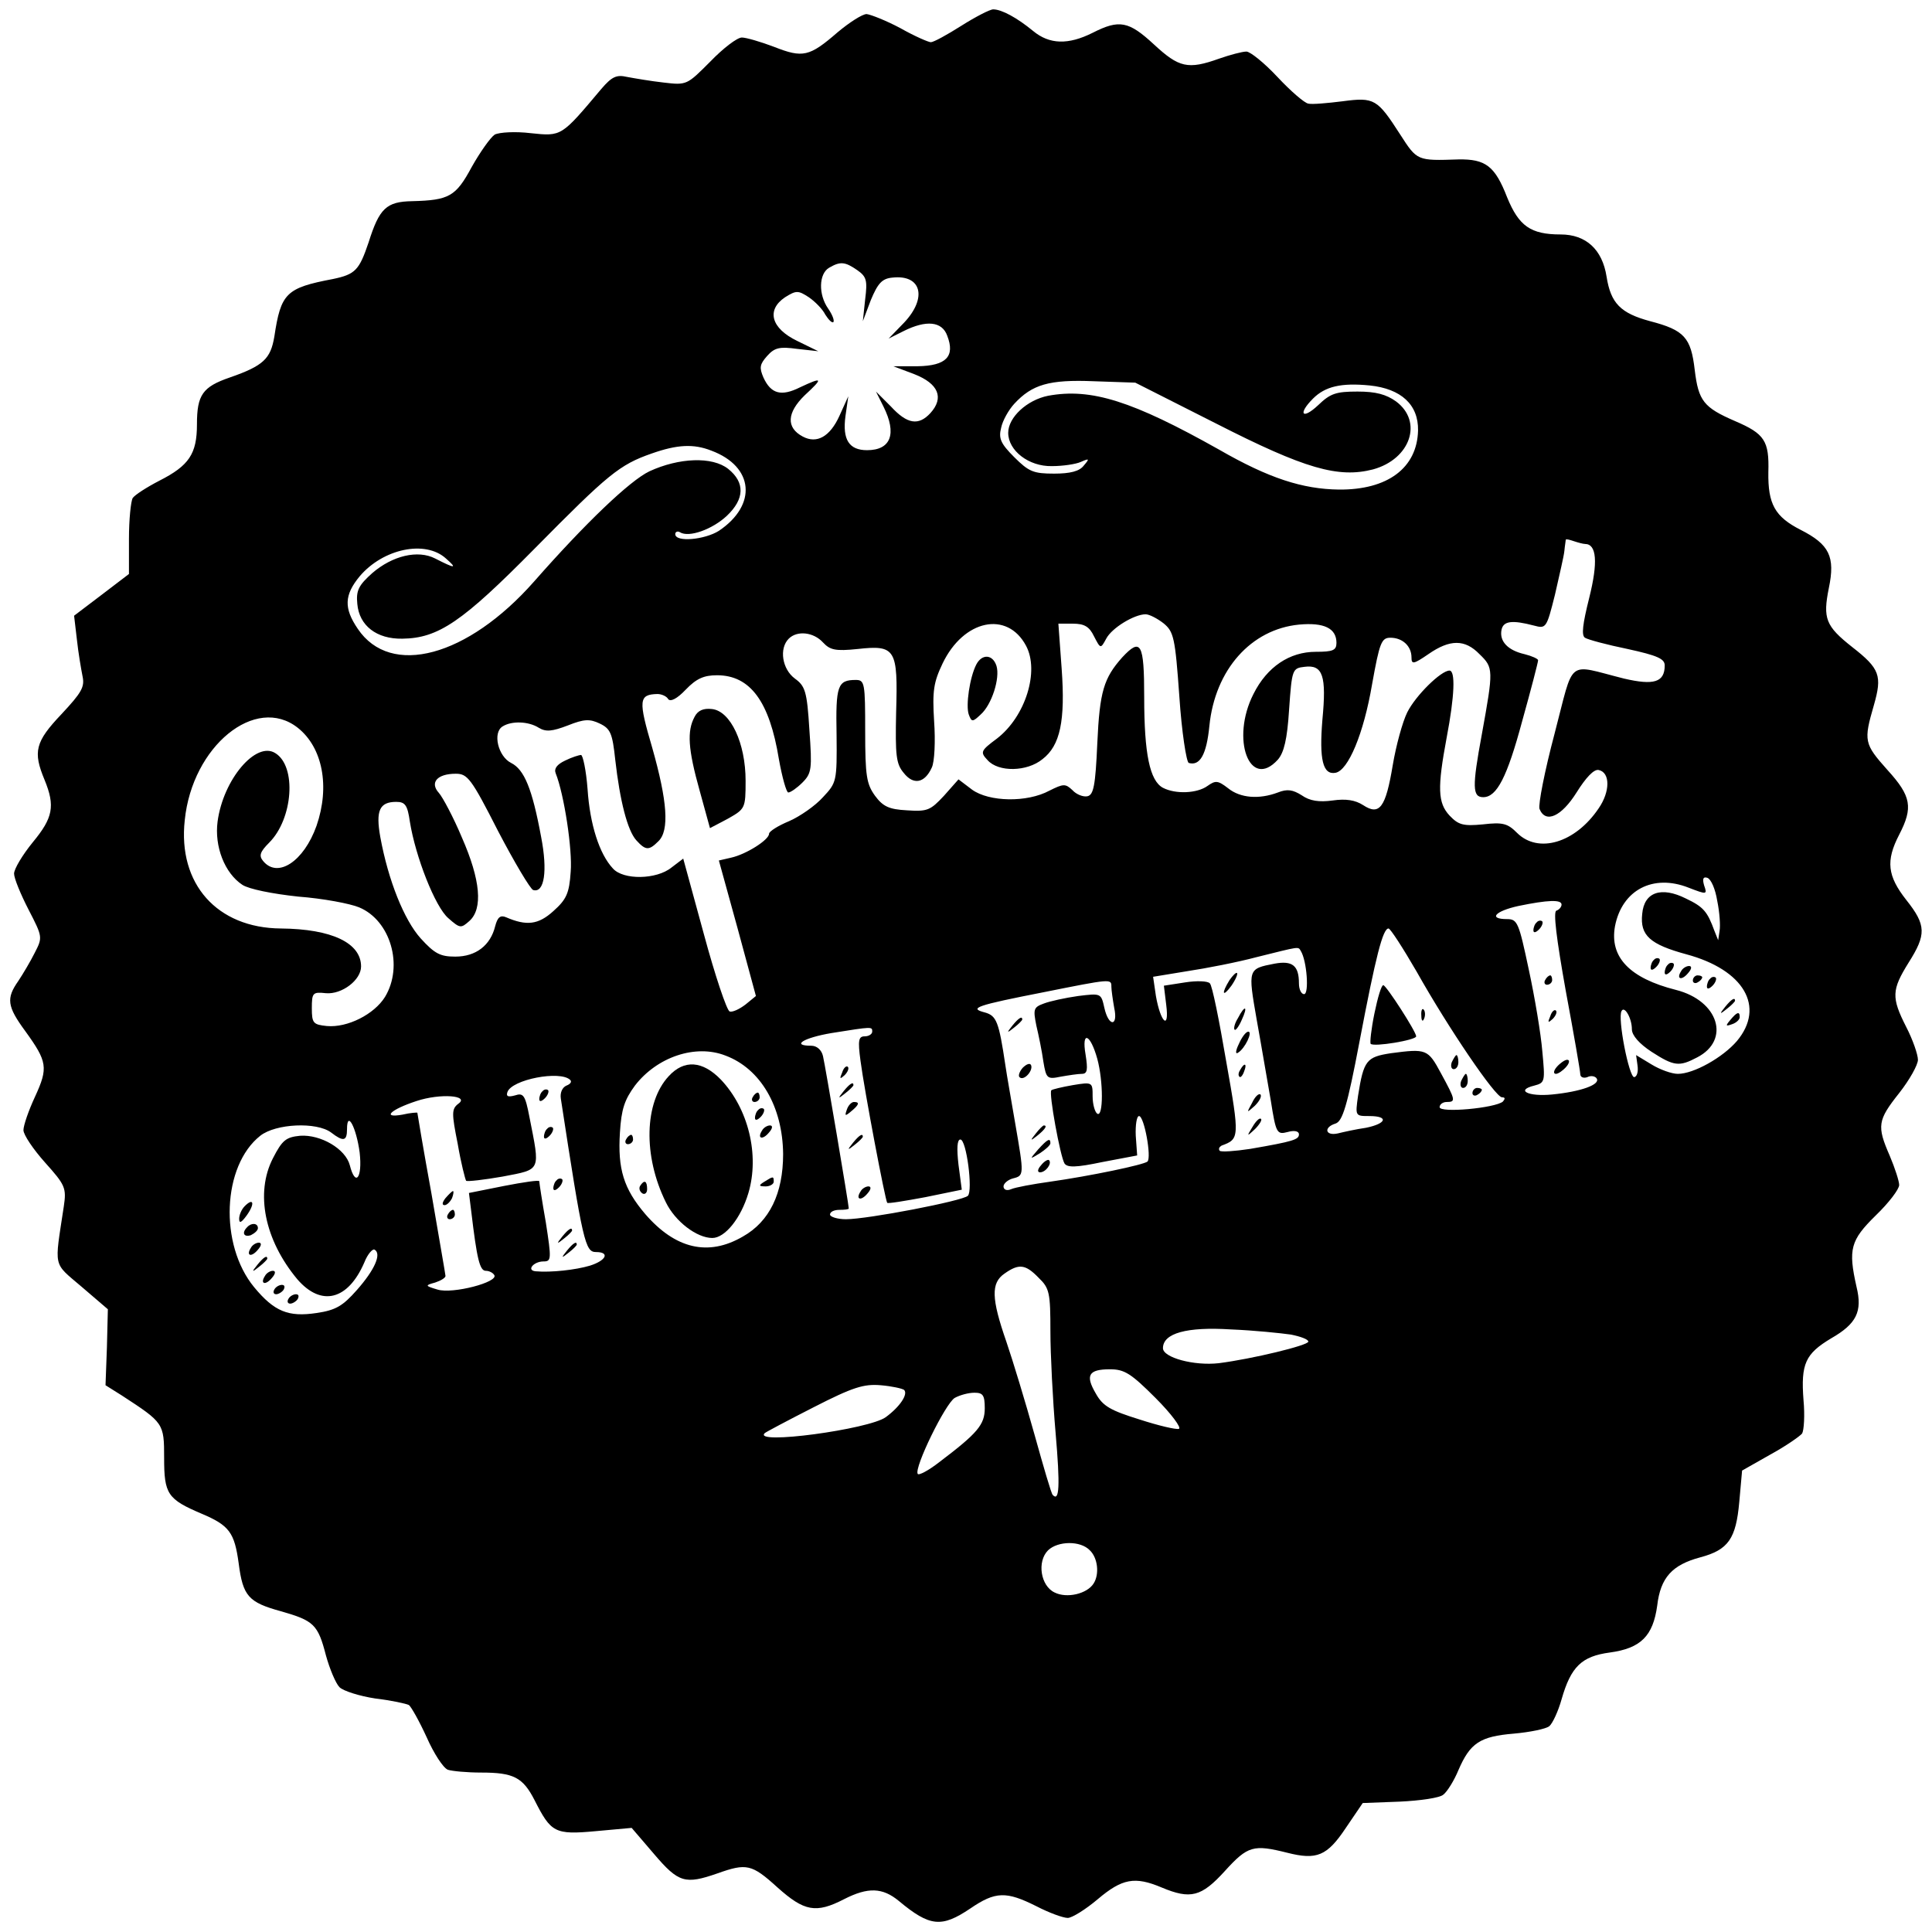<?xml version="1.0" standalone="no"?>
<!DOCTYPE svg PUBLIC "-//W3C//DTD SVG 20010904//EN"
 "http://www.w3.org/TR/2001/REC-SVG-20010904/DTD/svg10.dtd">
<svg version="1.0" xmlns="http://www.w3.org/2000/svg"
 width="412pt" height="412pt" viewBox="0 0 412 412"
 preserveAspectRatio="xMidYMid meet">
<g transform="translate(0,412) scale(0.1,-0.1)"
fill="#000000" stroke="none">
<path d="M2050 4065 c-30 -19 -59 -35 -65 -35 -5 0 -35 13 -65 30 -30 16 -63
29 -72 30 -9 0 -37 -18 -62 -39 -60 -52 -74 -55 -135 -31 -29 11 -60 20 -69
20 -10 0 -40 -23 -67 -51 -50 -50 -50 -51 -100 -45 -27 3 -62 9 -78 12 -22 5
-32 1 -55 -26 -85 -101 -84 -101 -150 -94 -33 4 -67 2 -77 -3 -9 -6 -31 -37
-49 -69 -34 -63 -48 -71 -127 -73 -55 -1 -70 -15 -93 -88 -20 -59 -28 -68 -76
-78 -100 -19 -111 -30 -125 -123 -8 -47 -23 -62 -95 -87 -58 -20 -70 -37 -70
-100 0 -63 -17 -88 -80 -120 -27 -14 -52 -30 -57 -37 -4 -7 -8 -46 -8 -87 l0
-75 -59 -45 -58 -44 6 -51 c3 -28 9 -63 12 -78 5 -23 -2 -35 -45 -81 -56 -59
-61 -80 -36 -140 23 -56 18 -81 -25 -133 -22 -27 -40 -57 -40 -67 0 -10 14
-44 31 -77 30 -58 30 -59 13 -92 -9 -18 -25 -45 -35 -60 -26 -37 -24 -54 15
-107 47 -65 49 -78 21 -139 -14 -30 -25 -62 -25 -72 0 -10 21 -41 46 -69 43
-48 46 -54 40 -94 -20 -133 -24 -118 38 -171 l56 -48 -2 -81 -3 -81 35 -22
c89 -58 90 -59 90 -133 0 -77 7 -88 80 -119 59 -25 70 -40 79 -106 9 -70 21
-83 90 -102 70 -20 79 -28 96 -94 8 -29 21 -60 29 -68 8 -8 43 -19 76 -24 34
-4 66 -11 72 -14 5 -4 22 -34 38 -69 15 -34 35 -65 45 -69 9 -3 41 -6 71 -6
69 0 89 -10 114 -59 35 -69 43 -74 130 -66 l77 7 48 -56 c52 -61 66 -65 135
-41 62 22 73 20 128 -30 57 -51 82 -56 142 -25 51 26 82 25 117 -4 66 -55 91
-57 152 -16 54 37 77 37 141 5 27 -14 57 -25 67 -25 9 0 38 18 64 40 52 44 79
49 136 25 62 -26 85 -20 135 35 49 54 61 57 133 39 63 -16 85 -7 125 53 l36
53 79 3 c43 2 86 8 93 15 8 6 23 30 32 52 25 58 46 72 118 78 34 3 69 10 76
16 7 6 19 32 26 57 20 70 43 92 103 100 66 9 92 35 101 100 7 60 32 87 92 103
60 16 76 40 83 118 l6 67 60 34 c33 18 63 39 68 45 4 7 6 39 3 71 -6 78 4 99
59 132 54 31 67 57 54 110 -18 80 -13 99 41 152 28 27 50 56 50 65 0 8 -9 36
-20 62 -28 64 -26 76 20 134 22 28 40 60 40 71 0 11 -11 43 -25 70 -32 63 -31
79 5 137 38 60 38 80 -5 134 -40 51 -44 83 -15 139 30 58 26 82 -25 138 -50
56 -51 62 -29 138 18 63 13 78 -46 124 -57 45 -63 61 -50 126 14 67 1 93 -60
124 -55 28 -70 55 -69 123 2 67 -8 82 -71 109 -67 29 -78 43 -86 109 -8 69
-22 85 -95 104 -63 17 -84 38 -93 95 -9 58 -44 90 -98 90 -64 0 -89 18 -114
79 -26 67 -46 82 -104 81 -88 -3 -88 -3 -124 53 -49 76 -55 80 -123 71 -32 -4
-65 -7 -73 -5 -8 1 -38 27 -66 57 -28 30 -58 54 -66 54 -9 0 -35 -7 -58 -15
-67 -24 -86 -19 -139 30 -54 50 -74 54 -131 25 -52 -26 -92 -25 -127 4 -34 28
-67 46 -85 46 -7 0 -38 -16 -68 -35z m-222 -521 c20 -14 22 -22 17 -62 l-5
-47 17 45 c15 36 24 46 46 48 62 7 75 -43 25 -96 l-33 -34 32 16 c48 24 82 21
93 -10 17 -44 -2 -64 -63 -65 l-52 0 45 -17 c51 -20 64 -50 34 -83 -25 -27
-49 -24 -84 14 l-32 32 16 -32 c29 -58 16 -93 -35 -93 -38 0 -53 22 -46 73 l6
42 -19 -42 c-20 -44 -48 -60 -78 -44 -36 19 -34 51 4 88 40 37 39 40 -10 17
-40 -20 -62 -14 -78 21 -9 21 -8 28 8 46 16 18 27 20 64 15 l45 -5 -45 22
c-56 27 -66 66 -26 93 24 15 28 15 51 0 13 -9 29 -25 35 -37 7 -11 14 -18 17
-16 3 3 -2 16 -11 29 -21 30 -20 74 2 87 24 14 34 13 60 -5z m765 -327 c190
-97 261 -117 335 -98 80 22 107 102 49 145 -21 15 -43 21 -82 21 -46 0 -58 -4
-84 -29 -34 -32 -44 -19 -11 14 26 26 60 34 121 28 67 -7 104 -41 103 -96 -2
-80 -65 -127 -169 -126 -77 1 -149 24 -255 85 -185 104 -273 132 -365 115 -45
-9 -85 -46 -85 -79 0 -38 44 -72 93 -71 23 0 51 4 62 9 18 8 19 7 6 -8 -9 -12
-29 -17 -63 -17 -44 0 -54 4 -85 35 -29 29 -34 40 -28 63 3 15 16 38 28 51 38
41 74 52 170 48 l88 -3 172 -87z m-1076 -58 c91 -34 98 -116 16 -171 -30 -19
-93 -25 -93 -7 0 5 5 7 10 4 19 -12 69 6 100 35 38 36 39 71 3 100 -34 27
-105 24 -168 -5 -42 -20 -137 -111 -246 -235 -142 -161 -306 -205 -376 -101
-30 44 -29 72 4 112 50 59 140 78 184 38 25 -22 20 -22 -23 0 -37 19 -91 6
-134 -31 -29 -26 -35 -37 -32 -66 4 -46 41 -75 96 -74 77 1 128 36 282 192
157 159 181 179 250 203 54 19 89 21 127 6z m1863 -199 c25 0 28 -39 9 -115
-14 -56 -17 -80 -9 -85 6 -4 47 -15 91 -24 64 -14 79 -21 79 -35 0 -36 -23
-43 -87 -28 -124 31 -105 46 -148 -118 -21 -79 -35 -151 -32 -160 13 -32 47
-16 79 35 20 32 37 50 47 48 25 -5 25 -46 0 -82 -50 -74 -129 -97 -174 -52
-20 20 -30 23 -73 18 -42 -4 -52 -1 -71 19 -25 27 -26 59 -6 166 17 89 19 143
6 143 -18 0 -72 -53 -90 -89 -10 -20 -24 -71 -31 -113 -15 -90 -28 -108 -63
-85 -17 11 -37 14 -65 10 -29 -4 -49 -1 -66 11 -19 12 -31 14 -51 6 -40 -15
-80 -12 -106 9 -22 17 -27 17 -44 5 -22 -16 -68 -18 -95 -4 -28 15 -40 72 -40
193 0 116 -7 128 -47 85 -39 -44 -48 -72 -53 -183 -4 -91 -8 -110 -21 -113 -9
-2 -24 4 -32 13 -15 14 -19 14 -49 -1 -48 -26 -129 -24 -165 2 l-29 22 -31
-35 c-29 -31 -35 -34 -79 -31 -38 2 -51 8 -68 31 -18 25 -21 42 -21 138 0 102
-1 109 -20 109 -39 0 -43 -12 -41 -117 1 -100 0 -102 -29 -133 -16 -18 -49
-41 -72 -51 -24 -10 -43 -22 -43 -27 0 -13 -49 -44 -81 -51 l-26 -6 40 -145
39 -144 -22 -18 c-13 -10 -28 -17 -34 -15 -6 2 -31 76 -55 165 l-44 161 -25
-19 c-32 -26 -103 -27 -125 -2 -29 31 -49 94 -54 169 -3 40 -10 73 -14 73 -4
0 -20 -5 -34 -12 -17 -8 -24 -17 -20 -27 18 -45 36 -163 32 -210 -3 -46 -9
-59 -37 -84 -32 -29 -57 -32 -101 -13 -12 5 -18 0 -23 -19 -10 -41 -41 -65
-85 -65 -32 0 -44 6 -74 39 -35 39 -69 123 -86 216 -10 56 -2 75 34 75 19 0
24 -7 29 -42 12 -75 54 -182 82 -206 25 -22 27 -22 45 -6 29 26 24 87 -16 178
-18 43 -41 86 -49 95 -20 22 -4 41 36 41 25 0 33 -10 90 -122 35 -67 69 -124
75 -126 24 -7 31 41 17 113 -19 103 -36 144 -64 158 -28 14 -40 65 -18 78 19
12 55 11 77 -3 15 -9 28 -8 62 5 35 14 47 14 68 4 23 -11 27 -21 33 -77 10
-88 26 -151 45 -172 20 -22 27 -22 47 -2 24 23 19 86 -13 199 -30 102 -29 114
11 115 9 0 20 -5 23 -11 5 -6 19 1 37 20 23 24 39 31 67 31 71 0 112 -56 132
-179 7 -39 16 -71 20 -71 5 0 19 10 30 21 20 20 21 29 15 113 -5 82 -9 93 -31
109 -27 20 -34 64 -13 85 18 18 53 14 73 -8 15 -16 26 -19 74 -14 81 9 86 0
82 -135 -2 -92 0 -110 16 -129 21 -27 45 -22 60 11 6 12 8 57 5 99 -4 65 -1
83 18 123 45 94 138 113 178 38 29 -54 -1 -151 -62 -198 -35 -26 -36 -29 -20
-46 23 -26 84 -25 117 2 38 29 49 82 41 193 l-7 96 31 0 c24 0 35 -6 45 -27
14 -27 14 -27 26 -5 12 23 60 52 84 52 8 0 25 -9 38 -19 22 -18 25 -30 34
-157 5 -75 15 -139 20 -141 24 -7 38 18 44 79 12 120 89 206 191 216 54 5 80
-8 80 -39 0 -16 -8 -19 -44 -19 -56 0 -104 -32 -133 -90 -49 -96 -8 -206 52
-140 13 15 20 43 24 107 6 86 7 88 33 91 39 5 47 -19 38 -113 -7 -85 1 -118
28 -113 27 5 60 83 78 189 16 89 20 99 39 99 26 0 45 -18 45 -42 0 -15 4 -15
36 7 46 32 78 32 109 0 30 -29 30 -33 5 -171 -21 -113 -20 -134 3 -134 29 0
51 43 83 162 19 68 34 126 34 130 0 3 -13 9 -29 13 -35 8 -54 27 -49 52 4 19
23 21 69 9 26 -7 27 -6 45 66 9 40 19 82 20 93 1 11 3 22 3 24 1 2 8 0 17 -3
9 -3 20 -6 24 -6z m-2745 -392 c53 -42 69 -125 40 -209 -27 -76 -83 -113 -114
-75 -9 11 -7 19 13 39 51 51 59 163 13 191 -41 26 -111 -56 -123 -146 -7 -53
15 -110 53 -135 14 -9 63 -19 119 -25 53 -4 111 -15 130 -23 67 -28 95 -125
55 -191 -23 -37 -80 -66 -124 -62 -29 3 -32 6 -32 38 0 33 2 35 30 32 34 -3
75 28 75 57 0 50 -62 80 -171 81 -136 1 -220 95 -205 231 16 158 151 268 241
197z m3027 -369 c5 -24 7 -53 5 -64 l-3 -20 -8 20 c-15 41 -23 51 -61 69 -52
26 -89 14 -93 -33 -5 -46 17 -65 94 -86 123 -33 169 -112 108 -185 -30 -35
-92 -70 -126 -70 -13 0 -38 9 -56 20 l-33 20 3 -22 c2 -13 -1 -24 -7 -25 -11
-1 -36 126 -27 141 6 12 22 -15 22 -39 0 -13 16 -31 42 -48 48 -31 59 -32 97
-12 72 37 46 121 -45 144 -99 25 -142 70 -130 136 15 77 81 112 157 82 39 -15
40 -15 33 5 -4 14 -2 19 7 16 8 -3 17 -24 21 -49z m-332 -8 c0 -5 -5 -11 -11
-13 -7 -2 0 -59 20 -171 17 -91 31 -172 31 -178 0 -6 7 -9 15 -6 8 4 17 2 20
-3 8 -13 -34 -28 -95 -34 -51 -5 -79 9 -38 19 23 6 23 9 17 73 -3 37 -16 115
-29 175 -21 99 -24 107 -46 107 -41 0 -26 17 24 28 63 13 92 14 92 3z m-309
-143 c68 -121 168 -268 182 -268 7 0 7 -3 2 -9 -16 -14 -135 -25 -135 -12 0 6
7 11 15 11 20 0 19 4 -12 61 -28 52 -31 53 -107 43 -52 -8 -58 -15 -70 -91 -6
-43 -6 -43 24 -43 42 0 37 -16 -7 -25 -21 -3 -48 -9 -60 -12 -27 -6 -31 13 -5
21 15 5 25 37 51 174 35 184 50 242 62 242 4 0 31 -42 60 -92z m-247 44 c13
-21 18 -92 7 -92 -6 0 -11 10 -11 23 0 38 -14 49 -52 42 -57 -11 -57 -11 -38
-120 10 -55 23 -133 30 -172 11 -70 13 -73 36 -67 14 4 24 2 24 -5 0 -11 -11
-15 -104 -31 -33 -5 -62 -7 -65 -4 -3 4 -1 8 4 11 38 14 39 16 10 179 -15 88
-30 163 -35 167 -4 5 -28 6 -53 2 l-45 -7 5 -41 c7 -55 -12 -38 -22 19 l-6 41
73 12 c40 6 107 19 148 30 93 23 88 23 94 13z m-404 -76 c0 -7 3 -28 6 -45 9
-41 -12 -41 -21 0 -7 31 -7 31 -56 25 -28 -4 -60 -11 -73 -16 -22 -8 -23 -12
-16 -47 5 -21 12 -55 15 -77 6 -36 8 -38 37 -32 17 3 37 6 45 6 12 0 13 9 8
41 -9 52 10 45 25 -9 13 -48 13 -125 0 -117 -5 3 -10 20 -10 37 0 30 0 31 -42
24 -23 -4 -44 -9 -46 -11 -6 -5 19 -141 28 -156 6 -9 24 -9 81 3 l74 14 -3 42
c-1 23 2 42 7 42 11 0 27 -88 18 -97 -8 -7 -123 -31 -208 -43 -36 -5 -74 -12
-83 -16 -9 -4 -16 -1 -16 6 0 6 9 14 20 17 24 6 24 7 5 117 -8 47 -18 103 -21
124 -14 94 -19 106 -44 113 -35 9 -18 15 125 43 145 29 145 29 145 12z m-510
-96 c0 -5 -7 -10 -16 -10 -13 0 -15 -8 -9 -52 8 -62 53 -299 57 -303 2 -2 38
4 81 12 l78 16 -7 53 c-4 35 -3 54 4 54 13 0 27 -109 16 -120 -11 -11 -214
-50 -260 -50 -18 0 -34 5 -34 10 0 6 9 10 20 10 11 0 20 1 20 3 0 8 -50 304
-55 325 -3 13 -13 22 -25 22 -44 0 -16 17 43 27 88 14 87 14 87 3z m-313 -51
c75 -28 122 -109 123 -210 0 -84 -29 -144 -86 -176 -74 -43 -144 -26 -208 48
-46 54 -59 96 -54 174 3 50 10 70 32 100 47 61 129 89 193 64z m-331 -52 c4
-4 0 -9 -8 -12 -9 -4 -14 -15 -12 -28 47 -307 52 -327 75 -327 30 0 22 -18
-13 -29 -30 -9 -83 -15 -116 -12 -20 2 -4 21 17 21 17 0 17 5 5 83 -8 45 -14
85 -14 88 0 3 -34 -2 -75 -10 l-75 -15 5 -40 c12 -101 18 -126 31 -126 7 0 15
-4 18 -9 10 -15 -89 -41 -121 -31 -27 8 -27 9 -5 15 12 4 22 10 22 14 0 3 -14
82 -30 176 -17 93 -30 171 -30 172 0 1 -15 0 -32 -4 -45 -8 -25 11 30 29 51
17 115 12 89 -6 -14 -11 -14 -20 -1 -85 7 -41 16 -76 18 -79 3 -2 38 2 78 9
83 16 80 10 57 127 -9 47 -13 52 -31 46 -15 -4 -19 -2 -16 7 9 27 113 47 134
26z m-449 -155 c6 -54 -9 -74 -21 -27 -9 35 -62 66 -106 63 -30 -3 -38 -9 -58
-48 -38 -74 -18 -174 52 -258 51 -59 108 -45 143 36 7 18 18 30 22 27 15 -9 0
-43 -38 -86 -30 -34 -45 -43 -86 -49 -60 -9 -90 3 -133 55 -75 91 -68 259 13
323 33 26 120 30 151 7 26 -20 34 -19 34 7 0 42 20 3 27 -50z m1448 -267 c23
-22 25 -32 25 -114 0 -49 5 -147 11 -216 10 -115 8 -148 -6 -133 -3 2 -20 61
-39 129 -19 68 -46 157 -60 198 -32 92 -33 125 -4 145 31 22 45 20 73 -9z
m538 -121 c20 -4 37 -10 37 -15 0 -8 -120 -37 -191 -46 -53 -6 -119 12 -119
32 0 32 51 46 145 40 50 -2 107 -8 128 -11z m-289 -135 c34 -34 56 -64 50 -66
-6 -2 -44 7 -84 20 -61 19 -78 28 -93 55 -23 39 -16 52 30 52 31 0 45 -9 97
-61z m-536 17 c9 -9 -9 -36 -39 -58 -35 -26 -286 -60 -258 -34 2 2 49 27 104
55 84 43 107 50 143 47 24 -2 46 -7 50 -10z m172 -39 c0 -35 -15 -53 -97 -115
-23 -18 -44 -29 -46 -25 -8 13 59 150 79 162 11 6 29 11 42 11 18 0 22 -5 22
-33z m224 -303 c17 -16 21 -51 8 -71 -14 -22 -57 -32 -83 -19 -30 14 -38 66
-14 90 21 20 69 21 89 0z"/>
<path d="M2082 2703 c-14 -27 -23 -88 -16 -107 6 -16 8 -16 25 0 24 21 42 78
34 104 -8 25 -31 26 -43 3z"/>
<path d="M1481 2591 c-16 -30 -14 -68 11 -157 l22 -80 38 20 c37 21 38 22 38
81 0 80 -32 149 -72 153 -18 2 -30 -3 -37 -17z"/>
<path d="M3527 2073 c-4 -3 -7 -11 -7 -17 0 -6 5 -5 12 2 6 6 9 14 7 17 -3 3
-9 2 -12 -2z"/>
<path d="M3557 2063 c-4 -3 -7 -11 -7 -17 0 -6 5 -5 12 2 6 6 9 14 7 17 -3 3
-9 2 -12 -2z"/>
<path d="M3585 2049 c-11 -17 1 -21 15 -4 8 9 8 15 2 15 -6 0 -14 -5 -17 -11z"/>
<path d="M3610 2029 c0 -5 5 -7 10 -4 6 3 10 8 10 11 0 2 -4 4 -10 4 -5 0 -10
-5 -10 -11z"/>
<path d="M3647 2033 c-4 -3 -7 -11 -7 -17 0 -6 5 -5 12 2 6 6 9 14 7 17 -3 3
-9 2 -12 -2z"/>
<path d="M3679 1973 c-13 -16 -12 -17 4 -4 9 7 17 15 17 17 0 8 -8 3 -21 -13z"/>
<path d="M3690 1945 c-11 -13 -10 -14 4 -9 9 3 16 10 16 15 0 13 -6 11 -20 -6z"/>
<path d="M3277 2153 c-4 -3 -7 -11 -7 -17 0 -6 5 -5 12 2 6 6 9 14 7 17 -3 3
-9 2 -12 -2z"/>
<path d="M3295 2030 c-3 -5 -1 -10 4 -10 6 0 11 5 11 10 0 6 -2 10 -4 10 -3 0
-8 -4 -11 -10z"/>
<path d="M3306 1953 c-6 -14 -5 -15 5 -6 7 7 10 15 7 18 -3 3 -9 -2 -12 -12z"/>
<path d="M3320 1845 c-7 -8 -8 -15 -2 -15 5 0 15 7 22 15 7 8 8 15 2 15 -5 0
-15 -7 -22 -15z"/>
<path d="M2931 1959 c-7 -34 -10 -63 -8 -65 7 -7 97 8 97 16 0 10 -64 109 -70
109 -4 1 -12 -26 -19 -60z"/>
<path d="M3031 1954 c0 -11 3 -14 6 -6 3 7 2 16 -1 19 -3 4 -6 -2 -5 -13z"/>
<path d="M3096 1855 c-3 -8 -1 -15 4 -15 6 0 10 7 10 15 0 8 -2 15 -4 15 -2 0
-6 -7 -10 -15z"/>
<path d="M3116 1815 c-3 -8 -1 -15 4 -15 6 0 10 7 10 15 0 8 -2 15 -4 15 -2 0
-6 -7 -10 -15z"/>
<path d="M3140 1789 c0 -5 5 -7 10 -4 6 3 10 8 10 11 0 2 -4 4 -10 4 -5 0 -10
-5 -10 -11z"/>
<path d="M2622 2030 c-18 -29 -15 -38 4 -12 9 13 14 25 12 27 -2 2 -9 -5 -16
-15z"/>
<path d="M2640 1949 c-7 -11 -10 -23 -7 -25 2 -2 9 7 15 21 14 30 7 33 -8 4z"/>
<path d="M2642 1894 c-7 -14 -8 -23 -2 -19 15 9 32 45 22 45 -5 0 -14 -12 -20
-26z"/>
<path d="M2645 1839 c-4 -6 -5 -12 -2 -15 2 -3 7 2 10 11 7 17 1 20 -8 4z"/>
<path d="M2670 1768 c-12 -22 -12 -22 6 -6 10 10 15 20 12 24 -4 3 -12 -5 -18
-18z"/>
<path d="M2671 1717 c-13 -21 -12 -21 5 -5 10 10 16 20 13 22 -3 3 -11 -5 -18
-17z"/>
<path d="M2159 1933 c-13 -16 -12 -17 4 -4 9 7 17 15 17 17 0 8 -8 3 -21 -13z"/>
<path d="M2181 1843 c-7 -8 -10 -17 -7 -20 9 -9 29 13 25 25 -2 6 -10 3 -18
-5z"/>
<path d="M2209 1703 c-13 -16 -12 -17 4 -4 16 13 21 21 13 21 -2 0 -10 -8 -17
-17z"/>
<path d="M2214 1669 c-19 -22 -19 -22 4 -8 12 8 22 17 22 21 0 12 -6 9 -26
-13z"/>
<path d="M2220 1635 c-8 -9 -8 -15 -2 -15 12 0 26 19 19 26 -2 2 -10 -2 -17
-11z"/>
<path d="M1796 1833 c-6 -14 -5 -15 5 -6 7 7 10 15 7 18 -3 3 -9 -2 -12 -12z"/>
<path d="M1799 1793 c-13 -16 -12 -17 4 -4 9 7 17 15 17 17 0 8 -8 3 -21 -13z"/>
<path d="M1806 1754 c-5 -14 -4 -15 9 -4 17 14 19 20 6 20 -5 0 -12 -7 -15
-16z"/>
<path d="M1819 1683 c-13 -16 -12 -17 4 -4 9 7 17 15 17 17 0 8 -8 3 -21 -13z"/>
<path d="M1835 1579 c-11 -17 1 -21 15 -4 8 9 8 15 2 15 -6 0 -14 -5 -17 -11z"/>
<path d="M1426 1825 c-52 -56 -55 -170 -6 -269 20 -41 66 -76 99 -76 27 0 61
42 77 96 24 81 0 180 -59 242 -39 40 -78 43 -111 7z"/>
<path d="M1605 1780 c-3 -5 -1 -10 4 -10 6 0 11 5 11 10 0 6 -2 10 -4 10 -3 0
-8 -4 -11 -10z"/>
<path d="M1617 1753 c-4 -3 -7 -11 -7 -17 0 -6 5 -5 12 2 6 6 9 14 7 17 -3 3
-9 2 -12 -2z"/>
<path d="M1625 1709 c-11 -17 1 -21 15 -4 8 9 8 15 2 15 -6 0 -14 -5 -17 -11z"/>
<path d="M1335 1690 c-3 -5 -1 -10 4 -10 6 0 11 5 11 10 0 6 -2 10 -4 10 -3 0
-8 -4 -11 -10z"/>
<path d="M1630 1600 c-13 -8 -12 -10 3 -10 9 0 17 5 17 10 0 12 -1 12 -20 0z"/>
<path d="M1365 1591 c-3 -5 -1 -12 5 -16 5 -3 10 1 10 9 0 18 -6 21 -15 7z"/>
<path d="M1157 1793 c-4 -3 -7 -11 -7 -17 0 -6 5 -5 12 2 6 6 9 14 7 17 -3 3
-9 2 -12 -2z"/>
<path d="M1167 1713 c-4 -3 -7 -11 -7 -17 0 -6 5 -5 12 2 6 6 9 14 7 17 -3 3
-9 2 -12 -2z"/>
<path d="M1187 1603 c-4 -3 -7 -11 -7 -17 0 -6 5 -5 12 2 6 6 9 14 7 17 -3 3
-9 2 -12 -2z"/>
<path d="M950 1565 c-7 -9 -8 -15 -2 -15 5 0 12 7 16 15 3 8 4 15 2 15 -2 0
-9 -7 -16 -15z"/>
<path d="M955 1530 c-3 -5 -1 -10 4 -10 6 0 11 5 11 10 0 6 -2 10 -4 10 -3 0
-8 -4 -11 -10z"/>
<path d="M1199 1483 c-13 -16 -12 -17 4 -4 9 7 17 15 17 17 0 8 -8 3 -21 -13z"/>
<path d="M1209 1453 c-13 -16 -12 -17 4 -4 9 7 17 15 17 17 0 8 -8 3 -21 -13z"/>
<path d="M522 1548 c-7 -7 -12 -19 -12 -27 0 -11 5 -8 16 7 18 25 15 39 -4 20z"/>
<path d="M527 1503 c-12 -12 -7 -22 8 -17 8 4 15 10 15 15 0 11 -14 12 -23 2z"/>
<path d="M535 1459 c-11 -17 1 -21 15 -4 8 9 8 15 2 15 -6 0 -14 -5 -17 -11z"/>
<path d="M549 1423 c-13 -16 -12 -17 4 -4 9 7 17 15 17 17 0 8 -8 3 -21 -13z"/>
<path d="M565 1399 c-11 -17 1 -21 15 -4 8 9 8 15 2 15 -6 0 -14 -5 -17 -11z"/>
<path d="M585 1370 c-3 -5 -2 -10 4 -10 5 0 13 5 16 10 3 6 2 10 -4 10 -5 0
-13 -4 -16 -10z"/>
<path d="M615 1350 c-3 -5 -2 -10 4 -10 5 0 13 5 16 10 3 6 2 10 -4 10 -5 0
-13 -4 -16 -10z"/>
</g>
</svg>
